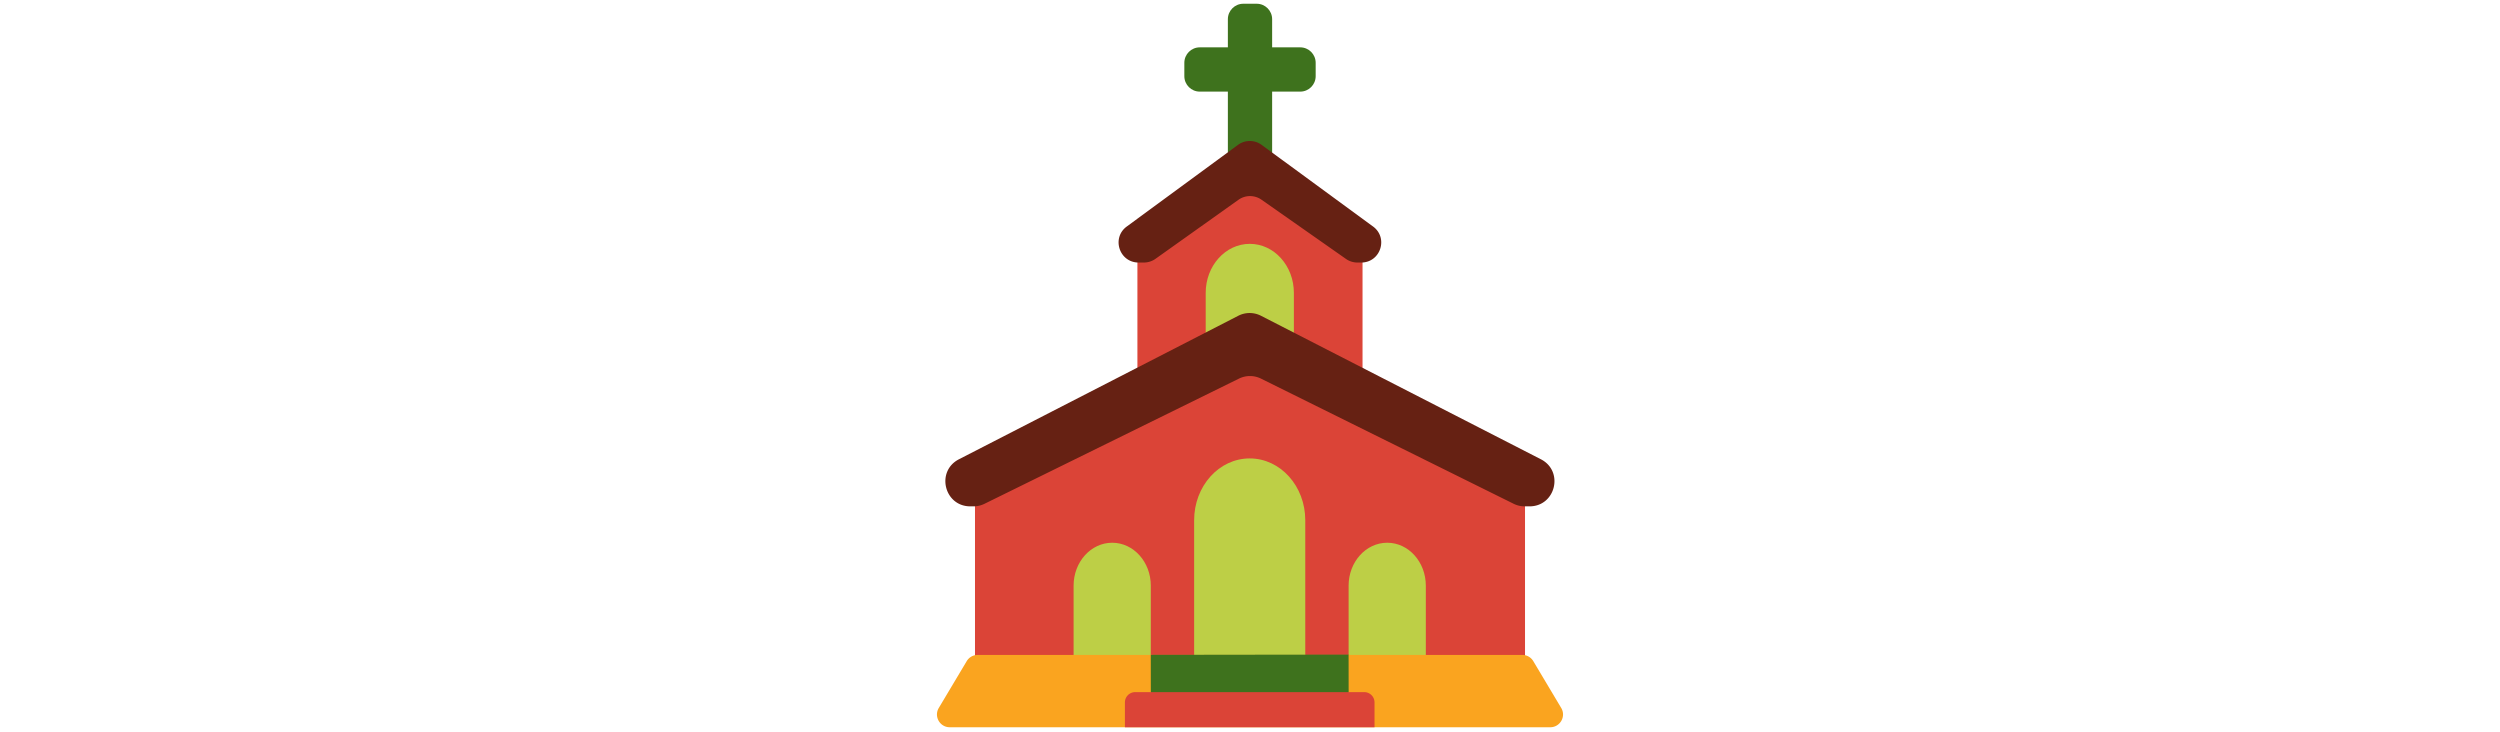 <svg id="th_fir_u26EA-church" width="100%" height="100%" xmlns="http://www.w3.org/2000/svg" version="1.1" xmlns:xlink="http://www.w3.org/1999/xlink" xmlns:svgjs="http://svgjs.com/svgjs" preserveAspectRatio="xMidYMid meet" viewBox="0 0 512 512" style="height:150px" data-uid="fir_u26EA-church" data-keyword="u26EA-church" data-complex="true" data-coll="fir" data-c="{&quot;899296&quot;:[&quot;fir_u26EA-church_l_6&quot;],&quot;c8cacb&quot;:[&quot;fir_u26EA-church_l_0&quot;,&quot;fir_u26EA-church_l_7&quot;],&quot;ffe1ab&quot;:[&quot;fir_u26EA-church_l_1&quot;,&quot;fir_u26EA-church_l_3&quot;],&quot;2b3b47&quot;:[&quot;fir_u26EA-church_l_2&quot;,&quot;fir_u26EA-church_l_5&quot;],&quot;f2a74e&quot;:[&quot;fir_u26EA-church_l_4&quot;,&quot;fir_u26EA-church_l_9&quot;],&quot;ebeced&quot;:[&quot;fir_u26EA-church_l_8&quot;]}" data-colors="[&quot;#c8cacb&quot;,&quot;#ffe1ab&quot;,&quot;#2b3b47&quot;,&quot;#f2a74e&quot;,&quot;#899296&quot;,&quot;#ebeced&quot;]"><defs id="SvgjsDefs61682"></defs><path id="fir_u26EA-church_l_0" d="M291.104 33.102H271.474V13.417C271.474 7.452 266.639 2.617 260.674 2.617H251.329C245.364 2.617 240.529 7.452 240.529 13.417V33.102H220.899C214.934 33.102 210.099 37.937 210.099 43.902V53.247C210.099 59.212 214.934 64.047 220.899 64.047H240.529V110.419C240.529 116.384 245.364 121.219 251.329 121.219H260.674C266.639 121.219 271.474 116.384 271.474 110.419V64.047H291.104C297.069 64.047 301.904 59.212 301.904 53.247V43.902C301.904 37.937 297.069 33.102 291.104 33.102Z " data-color-original="#c8cacb" fill="#3e721d" class="c8cacb"></path><path id="fir_u26EA-church_l_1" d="M313.44 166.373L257.111 128.704A2.774 2.774 0 0 0 254.636 128.705L185.334 163.268C183.85 164.008 182.866 165.12 182.324 166.373H177.293V291.874H334.667V166.373H313.44Z " data-color-original="#ffe1ab" fill="#db4437" class="ffe1ab"></path><path id="fir_u26EA-church_l_2" d="M286.673 280.543H225.032V204.733C225.032 185.807 238.831 170.465 255.852 170.465C272.874 170.465 286.672 185.807 286.672 204.733V280.543Z " data-color-original="#2b3b47" fill="#bdcf46" class="2b3b47"></path><path id="fir_u26EA-church_l_3" d="M458.459 348.304L448.252 342.49V335.829H436.557L258.792 234.58A6.777 6.777 0 0 0 252.75 234.582L50.47 335.467C44.069 338.659 46.341 348.304 53.493 348.304H63.752V473.545H448.251V348.304H458.459Z " data-color-original="#ffe1ab" fill="#db4437" class="ffe1ab"></path><path id="fir_u26EA-church_l_4" d="M459.338 321.048L263.698 220.743A17.42 17.42 0 0 0 247.79 220.749L52.54 321.054C36.28 329.407 42.221 353.97 60.501 353.97H62.699C65.365 353.97 67.996 353.358 70.388 352.181L248.293 264.668A17.417 17.417 0 0 1 263.715 264.69L440.288 352.16A17.417 17.417 0 0 0 448.021 353.97H451.39C469.678 353.971 475.611 329.391 459.338 321.048Z " data-color-original="#f2a74e" fill="#662113" class="f2a74e"></path><path id="fir_u26EA-church_l_5" d="M294.639 459.198H216.952V363.653C216.952 339.8 234.343 320.464 255.795 320.464C277.248 320.464 294.638 339.8 294.638 363.653V459.198ZM186.658 409.405C186.658 392.832 174.575 379.398 159.67 379.398S132.682 392.833 132.682 409.405V458.731H186.658V409.405ZM378.91 409.405C378.91 392.832 366.827 379.398 351.922 379.398S324.934 392.833 324.934 409.405V458.731H378.91V409.405Z " data-color-original="#2b3b47" fill="#bdcf46" class="2b3b47"></path><path id="fir_u26EA-church_l_6" d="M465.9 508.382H46.1C39.179 508.382 34.897 500.84 38.443 494.897L57.972 462.166A8.917 8.917 0 0 1 65.629 457.818H446.37A8.915 8.915 0 0 1 454.027 462.166L473.556 494.897C477.103 500.84 472.82 508.382 465.9 508.382Z " data-color-original="#899296" fill="#faa41f" class="899296"></path><path id="fir_u26EA-church_l_7" d="M186.644 457.764L324.918 457.584L324.961 490.66L186.687 490.84Z " data-color-original="#c8cacb" fill="#3e721d" class="c8cacb"></path><path id="fir_u26EA-church_l_8" d="M343.045 508.382H168.556V491.024A7.2 7.2 0 0 1 175.756 483.824H335.845A7.2 7.2 0 0 1 343.045 491.024V508.382Z " data-color-original="#ebeced" fill="#db4437" class="ebeced"></path><path id="fir_u26EA-church_l_9" d="M342.012 158.334L264.102 101.259A13.942 13.942 0 0 0 247.611 101.267L169.857 158.342C158.996 166.314 164.635 183.526 178.108 183.526H181.835A13.94 13.94 0 0 0 189.918 180.944L247.95 139.657A13.944 13.944 0 0 1 264.037 139.601L323.087 180.999A13.944 13.944 0 0 0 331.091 183.525H333.771C347.251 183.525 352.886 166.3 342.012 158.334Z " data-color-original="#f2a74e" fill="#662113" class="f2a74e"></path></svg>